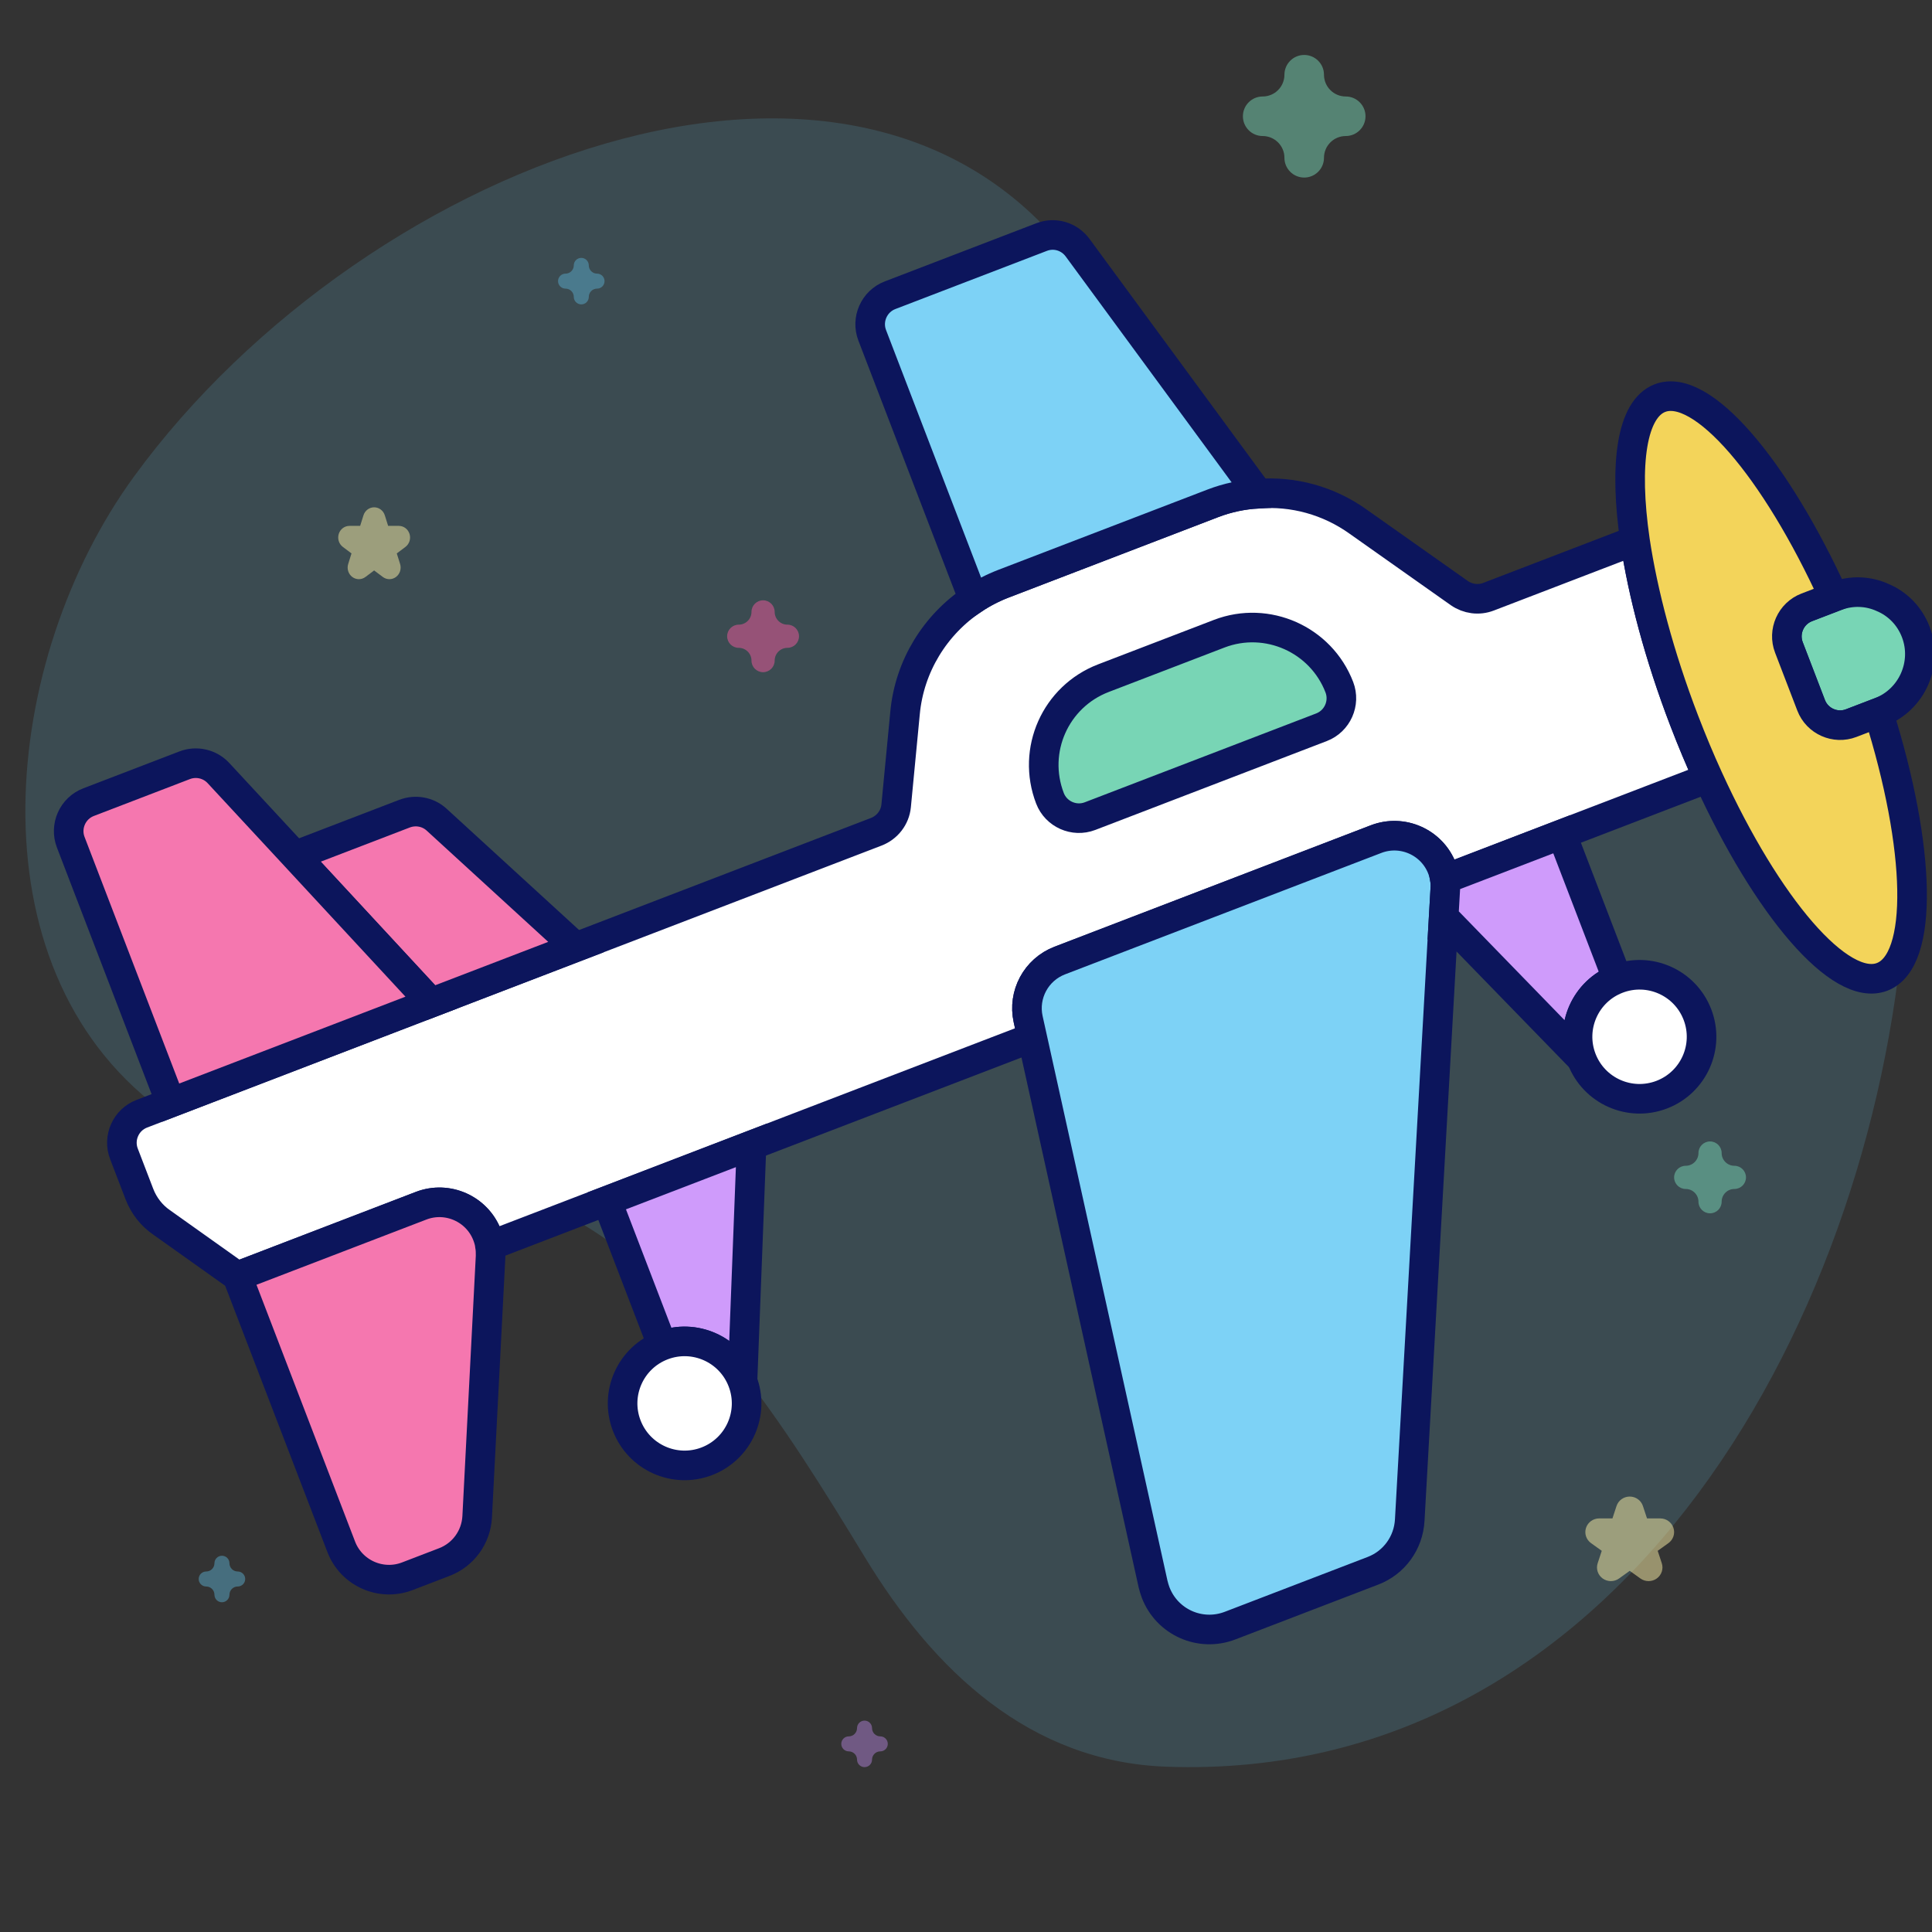 <svg width="457" height="457" viewBox="0 0 457 457" fill="none" xmlns="http://www.w3.org/2000/svg">
<rect x="0" y="0" width="457" height="457" fill="#333333" stroke="none"/>
<g clip-path="url(#clip0_47_140)">
<path d="M31.68 112.743C86.657 37.24 209.248 -9.99 258.491 68.264C273.545 92.187 253.049 127.249 269.485 150.147C309.136 205.387 371.97 139.101 420.054 146.47C448.853 150.883 452.233 187.905 450.693 213.036C444.775 309.685 384.372 421.789 275.924 417.902C243.525 416.74 220.913 395.137 204.758 368.645C185.689 337.375 164.211 302.264 130.451 285.505C101.666 271.217 63.375 281.556 37.724 262.236C-7.355 228.283 0.228 155.935 31.68 112.743Z" fill="#5BAACB" fill-opacity="0.2"/>
<path opacity="0.5" d="M381.039 374C381.716 374 382.393 373.794 382.968 373.382L385.501 371.569L388.033 373.382C389.183 374.205 390.74 374.206 391.89 373.382C393.04 372.559 393.522 371.099 393.082 369.767L392.115 366.833L394.647 365.019C395.797 364.196 396.279 362.736 395.839 361.404C395.399 360.071 394.14 359.169 392.719 359.169H389.588L388.62 356.235C388.181 354.902 386.921 354 385.5 354C384.078 354 382.818 354.902 382.379 356.235L381.412 359.169H378.281C376.86 359.169 375.6 360.071 375.161 361.404C374.722 362.736 375.203 364.196 376.352 365.019L378.885 366.833L377.918 369.767C377.479 371.099 377.96 372.559 379.109 373.382C379.686 373.794 380.363 374 381.039 374Z" fill="#FEF2A8"/>
<path opacity="0.5" d="M84.889 137C85.437 137 85.984 136.825 86.45 136.475L88.5 134.933L90.55 136.475C91.482 137.174 92.742 137.175 93.673 136.475C94.604 135.775 94.994 134.534 94.638 133.402L93.855 130.908L95.905 129.366C96.836 128.666 97.226 127.426 96.87 126.293C96.514 125.161 95.494 124.394 94.344 124.394H91.809L91.026 121.899C90.671 120.767 89.651 120 88.5 120C87.349 120 86.329 120.767 85.974 121.899L85.191 124.394H82.656C81.505 124.394 80.486 125.161 80.13 126.293C79.775 127.426 80.164 128.666 81.095 129.366L83.145 130.908L82.362 133.402C82.007 134.534 82.396 135.775 83.327 136.475C83.793 136.825 84.341 137 84.889 137Z" fill="#FEF2A8"/>
<path opacity="0.5" d="M180.5 159C182.014 159 183.242 157.772 183.242 156.258C183.242 154.595 184.595 153.242 186.258 153.242C187.772 153.242 189 152.014 189 150.5C189 148.986 187.772 147.758 186.258 147.758C184.595 147.758 183.242 146.405 183.242 144.742C183.242 143.228 182.014 142 180.5 142C178.986 142 177.758 143.228 177.758 144.742C177.758 146.405 176.405 147.758 174.742 147.758C173.228 147.758 172 148.986 172 150.5C172 152.014 173.228 153.242 174.742 153.242C176.405 153.242 177.758 154.595 177.758 156.258C177.758 157.772 178.985 159 180.5 159Z" fill="#F35A9E"/>
<path opacity="0.5" d="M308.5 42C311.083 42 313.177 39.906 313.177 37.323C313.177 34.485 315.485 32.177 318.323 32.177C320.905 32.177 323 30.083 323 27.5C323 24.917 320.905 22.823 318.323 22.823C315.485 22.823 313.177 20.515 313.177 17.677C313.177 15.095 311.083 13 308.5 13C305.917 13 303.823 15.095 303.823 17.677C303.823 20.515 301.515 22.823 298.677 22.823C296.095 22.823 294 24.917 294 27.5C294 30.083 296.095 32.177 298.677 32.177C301.515 32.177 303.823 34.485 303.823 37.323C303.823 39.906 305.916 42 308.5 42Z" fill="#78D5B5"/>
<path opacity="0.5" d="M52.5 379C53.48 379 54.274 378.206 54.274 377.226C54.274 376.15 55.15 375.274 56.226 375.274C57.206 375.274 58 374.48 58 373.5C58 372.52 57.206 371.726 56.226 371.726C55.15 371.726 54.274 370.85 54.274 369.774C54.274 368.794 53.48 368 52.5 368C51.52 368 50.726 368.794 50.726 369.774C50.726 370.85 49.85 371.726 48.774 371.726C47.794 371.726 47 372.52 47 373.5C47 374.48 47.794 375.274 48.774 375.274C49.85 375.274 50.726 376.15 50.726 377.226C50.726 378.206 51.52 379 52.5 379Z" fill="#5BAACB"/>
<path opacity="0.5" d="M401.5 106C402.48 106 403.274 105.206 403.274 104.226C403.274 103.15 404.15 102.274 405.226 102.274C406.206 102.274 407 101.48 407 100.5C407 99.52 406.206 98.726 405.226 98.726C404.15 98.726 403.274 97.85 403.274 96.774C403.274 95.794 402.48 95 401.5 95C400.52 95 399.726 95.794 399.726 96.774C399.726 97.85 398.85 98.726 397.774 98.726C396.794 98.726 396 99.52 396 100.5C396 101.48 396.794 102.274 397.774 102.274C398.85 102.274 399.726 103.15 399.726 104.226C399.726 105.206 400.52 106 401.5 106Z" fill="#AF81D5"/>
<path opacity="0.5" d="M204.5 418C205.48 418 206.274 417.206 206.274 416.226C206.274 415.15 207.15 414.274 208.226 414.274C209.206 414.274 210 413.48 210 412.5C210 411.52 209.206 410.726 208.226 410.726C207.15 410.726 206.274 409.85 206.274 408.774C206.274 407.794 205.48 407 204.5 407C203.52 407 202.726 407.794 202.726 408.774C202.726 409.85 201.85 410.726 200.774 410.726C199.794 410.726 199 411.52 199 412.5C199 413.48 199.794 414.274 200.774 414.274C201.85 414.274 202.726 415.15 202.726 416.226C202.726 417.206 203.52 418 204.5 418Z" fill="#AF81D5"/>
<path opacity="0.5" d="M137.5 72C138.48 72 139.274 71.206 139.274 70.226C139.274 69.15 140.15 68.274 141.226 68.274C142.206 68.274 143 67.48 143 66.5C143 65.52 142.206 64.726 141.226 64.726C140.15 64.726 139.274 63.85 139.274 62.774C139.274 61.794 138.48 61 137.5 61C136.52 61 135.726 61.794 135.726 62.774C135.726 63.85 134.85 64.726 133.774 64.726C132.794 64.726 132 65.52 132 66.5C132 67.48 132.794 68.274 133.774 68.274C134.85 68.274 135.726 69.15 135.726 70.226C135.726 71.206 136.52 72 137.5 72Z" fill="#5BAACB"/>
<path opacity="0.5" d="M404.5 287C406.014 287 407.242 285.772 407.242 284.258C407.242 282.595 408.595 281.242 410.258 281.242C411.772 281.242 413 280.014 413 278.5C413 276.986 411.772 275.758 410.258 275.758C408.595 275.758 407.242 274.405 407.242 272.742C407.242 271.228 406.014 270 404.5 270C402.986 270 401.758 271.228 401.758 272.742C401.758 274.405 400.405 275.758 398.742 275.758C397.228 275.758 396 276.986 396 278.5C396 280.014 397.228 281.242 398.742 281.242C400.405 281.242 401.758 282.595 401.758 284.258C401.758 285.772 402.985 287 404.5 287Z" fill="#78D5B5"/>
<path d="M29.316 272.923L32.969 282.438C34.02 285.176 35.866 287.53 38.213 289.142L56.145 301.892L99.611 285.205C105.84 282.814 112.85 285.935 115.242 292.164C115.557 292.985 115.804 293.833 115.888 294.665L143.542 284.048L177.767 270.909L244.164 245.418L243.203 241.075C241.922 235.283 245.068 229.363 250.681 227.208L325.498 198.485C331.727 196.094 338.737 199.215 341.128 205.444C341.443 206.265 341.69 207.113 341.774 207.945L369.428 197.328L404.064 184.031C402.108 179.755 400.21 175.222 398.397 170.498C392.485 155.097 388.593 140.255 386.737 127.851L352.101 141.149C349.774 142.042 347.205 141.693 345.169 140.276L321.248 123.384C314.318 118.426 305.881 116.089 297.511 116.789C293.968 116.971 290.335 117.738 286.913 119.052L237.423 138.051C234.89 139.023 232.463 140.27 230.277 141.737C221.193 147.738 215.091 157.62 214.079 168.69L211.975 190.625C211.705 193.399 209.861 195.756 207.26 196.754L136.209 224.032L101.983 237.171L40.378 260.822L33.533 263.45C29.768 264.895 27.871 269.158 29.316 272.923Z" fill="white" stroke="#0C155C" stroke-width="7"/>
<path d="M423.151 153.142L428.407 166.832C429.852 170.597 434.115 172.494 437.88 171.049L444.314 168.579L444.725 168.421C452.254 165.53 456.05 157.005 453.159 149.475C451.714 145.71 448.894 142.866 445.415 141.374C441.979 139.788 437.978 139.596 434.213 141.041L433.803 141.199L427.368 143.669C423.603 145.114 421.706 149.377 423.151 153.142Z" fill="#78D5B5" stroke="#0C155C" stroke-width="7"/>
<path d="M386.739 127.851C388.595 140.255 392.487 155.097 398.4 170.498C400.213 175.222 402.11 179.755 404.066 184.031C417.992 214.577 435.288 234.876 445.213 231.065C455.139 227.255 454.408 200.597 444.367 168.716L444.315 168.579L437.88 171.049C434.116 172.494 429.853 170.597 428.408 166.832L423.152 153.142C421.706 149.377 423.604 145.114 427.369 143.669L433.803 141.199C419.904 110.721 402.581 90.354 392.656 94.164C385.948 96.74 384.118 109.773 386.739 127.851Z" fill="#F3D45A" stroke="#0C155C" stroke-width="7"/>
<path d="M69.789 202.407L101.984 237.171L136.21 224.031L103.269 193.874C101.212 191.993 98.264 191.475 95.663 192.474L69.789 202.407Z" fill="#F577AF" stroke="#0C155C" stroke-width="7"/>
<path d="M16.73 199.216L40.38 260.821L101.986 237.17L69.79 202.407L51.694 182.887C49.668 180.68 46.479 179.941 43.672 181.018L20.947 189.743C17.182 191.188 15.284 195.451 16.73 199.216Z" fill="#F577AF" stroke="#0C155C" stroke-width="7"/>
<path d="M56.148 301.891L80.719 365.892C83.11 372.121 90.12 375.242 96.349 372.851L105.111 369.487C109.56 367.779 112.6 363.627 112.871 358.811L116.047 297.117C116.058 296.327 116.042 295.469 115.89 294.663C115.806 293.832 115.56 292.984 115.244 292.162C112.853 285.933 105.843 282.813 99.614 285.204L56.148 301.891Z" fill="#F577AF" stroke="#0C155C" stroke-width="7"/>
<path d="M297.53 116.626L254.915 58.61C252.938 55.913 249.48 54.885 246.399 56.067L210.531 69.837C206.767 71.283 204.869 75.546 206.314 79.31L230.28 141.737C232.466 140.27 234.894 139.024 237.426 138.051L286.916 119.052C290.338 117.738 293.971 116.971 297.514 116.789L297.53 116.626Z" fill="#7DD2F6" stroke="#0C155C" stroke-width="7"/>
<path d="M272.752 374.713C272.92 375.356 273.114 376.066 273.351 376.682C276.058 383.733 283.92 387.233 290.97 384.526L324.785 371.545C329.782 369.626 333.17 364.948 333.462 359.574L341.483 217.009L341.861 210.424C341.94 209.608 341.925 208.75 341.773 207.945C341.689 207.113 341.442 206.265 341.127 205.444C338.736 199.215 331.726 196.094 325.497 198.485L250.68 227.208C245.068 229.363 241.921 235.283 243.202 241.075L244.163 245.418L272.752 374.713Z" fill="#7DD2F6" stroke="#0C155C" stroke-width="7"/>
<path d="M156.684 318.272C164.213 315.381 172.739 319.177 175.63 326.706L177.77 270.907L143.544 284.047L156.684 318.272Z" fill="#CF9BFB" stroke="#0C155C" stroke-width="7"/>
<path d="M341.863 210.423L341.485 217.009L341.553 216.982L374.134 250.498C371.243 242.969 375.039 234.443 382.568 231.552L369.429 197.327L341.775 207.944C341.927 208.749 341.942 209.607 341.863 210.423Z" fill="#CF9BFB" stroke="#0C155C" stroke-width="7"/>
<path d="M261.011 160.412C249.649 164.774 243.998 177.468 248.36 188.831C249.805 192.595 254.068 194.493 257.833 193.048L312.593 172.025C316.358 170.579 318.256 166.316 316.81 162.552C314.629 156.87 310.331 152.63 305.216 150.353C300.1 148.076 294.073 147.719 288.392 149.9L261.011 160.412Z" fill="#78D5B5" stroke="#0C155C" stroke-width="7"/>
<path d="M167.194 345.653C159.633 348.556 151.15 344.78 148.248 337.219C145.345 329.658 149.121 321.176 156.682 318.273C164.243 315.371 172.725 319.147 175.628 326.708C178.531 334.268 174.754 342.751 167.194 345.653Z" fill="white" stroke="#0C155C" stroke-width="7"/>
<path d="M393.08 258.932C385.519 261.834 377.037 258.058 374.134 250.497C371.232 242.937 375.008 234.454 382.569 231.552C390.13 228.649 398.612 232.425 401.515 239.986C404.417 247.547 400.641 256.029 393.08 258.932Z" fill="white" stroke="#0C155C" stroke-width="7"/>
</g>
<defs>
<clipPath id="clip0_47_140">
<rect width="457" height="457" fill="white"/>
</clipPath>
</defs>
</svg>
